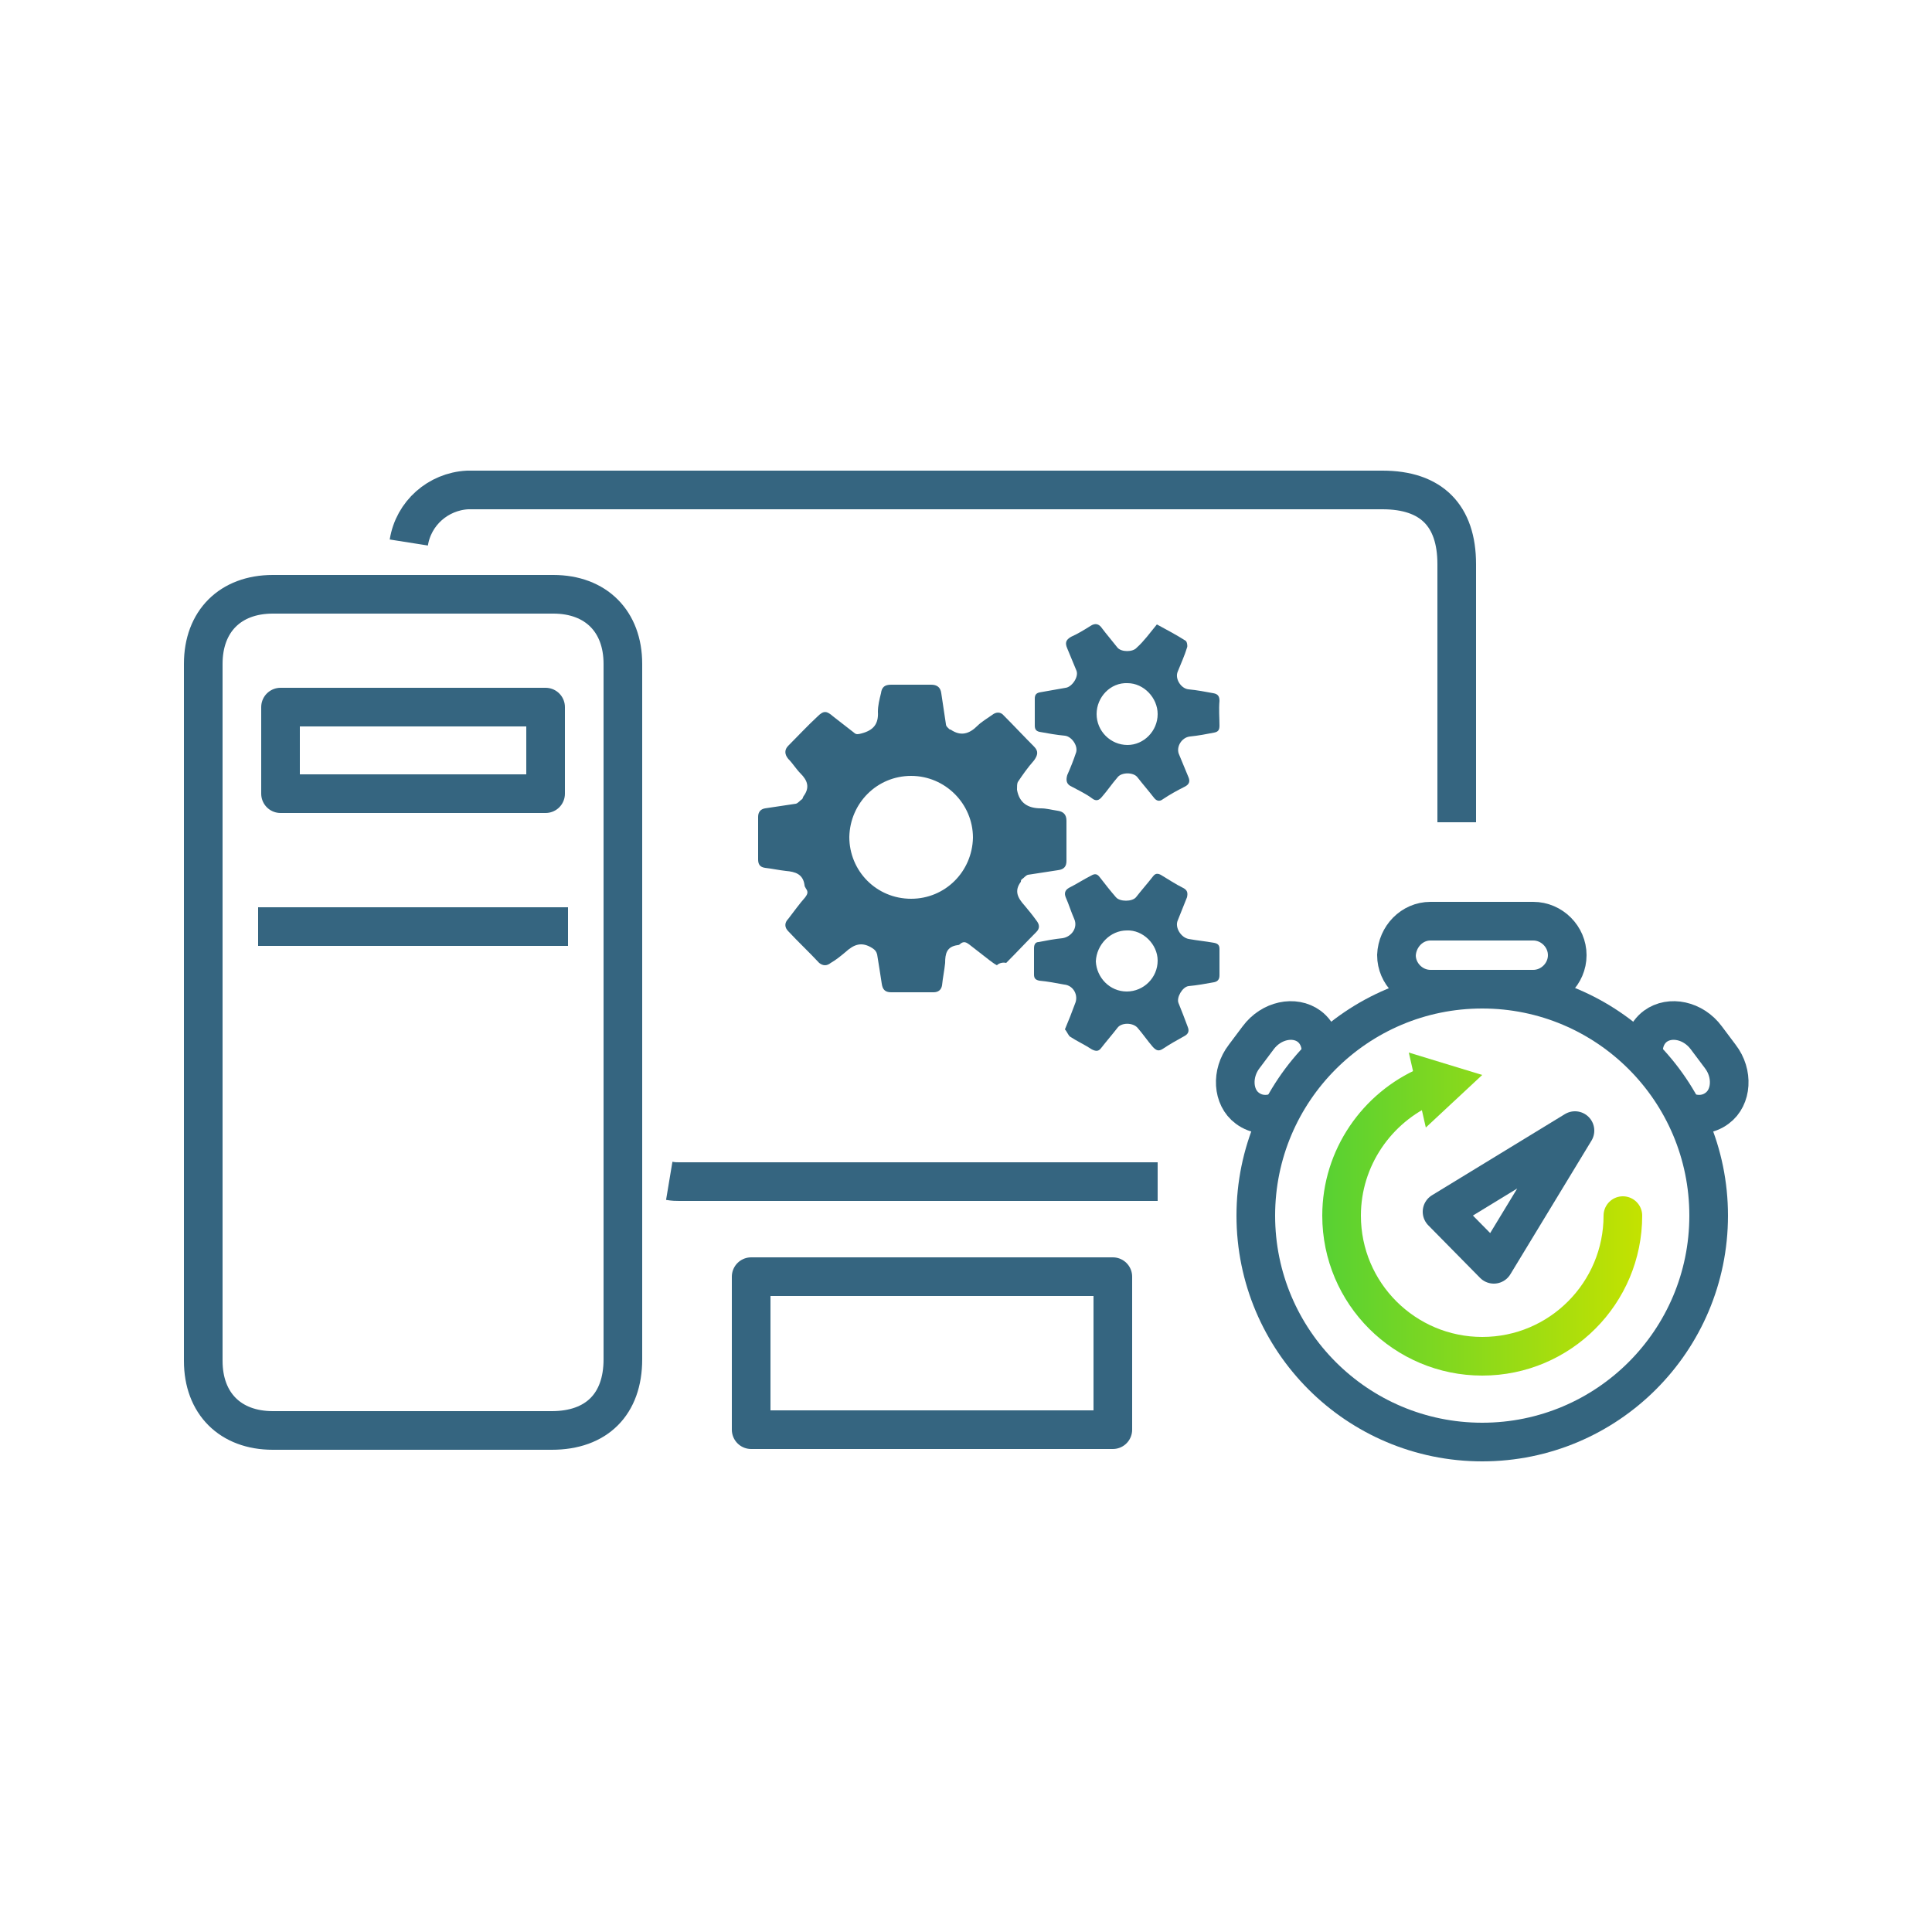 <?xml version="1.0" encoding="utf-8"?>
<!-- Generator: Adobe Illustrator 25.2.0, SVG Export Plug-In . SVG Version: 6.00 Build 0)  -->
<svg version="1.2" baseProfile="tiny" xmlns="http://www.w3.org/2000/svg" xmlns:xlink="http://www.w3.org/1999/xlink" x="0px"
	 y="0px" viewBox="0 0 250 250" overflow="visible" xml:space="preserve">
<g id="Layer_1">
</g>
<g id="Layer_3">
</g>
<g id="Layer_2">
</g>
<g id="Isolation_Mode">
	<g>
		<path fill="none" stroke="#356580" stroke-width="5" stroke-linejoin="round" stroke-miterlimit="10" d="M80.6,131
			c0,15,0,30,0,44.9c0,5.8-3.4,9.2-9.2,9.2c-12,0-24.1,0-36.1,0c-5.5,0-9-3.5-9-9c0-30.1,0-60.2,0-90.2c0-5.5,3.5-9,9-9
			c12.1,0,24.2,0,36.3,0c5.5,0,9,3.5,9,9C80.6,100.9,80.6,116,80.6,131z"/>
		<path fill="none" stroke="#356580" stroke-width="5" stroke-linejoin="round" stroke-miterlimit="10" d="M70.6,91.5
			c-11.5,0-22.9,0-34.3,0c0,3.8,0,7.5,0,11.2c11.5,0,22.9,0,34.3,0C70.6,98.9,70.6,95.2,70.6,91.5z"/>
		<path fill="none" stroke="#356580" stroke-width="5" stroke-linejoin="round" stroke-miterlimit="10" d="M73.5,119.9
			c-13.5,0-26.8,0-40.1,0"/>
		<path fill="none" stroke="#356580" stroke-width="5" stroke-linejoin="round" stroke-miterlimit="10" d="M149.8,152.9
			c-20.6,0-41.3,0-61.9,0c-0.4,0-0.7,0-1.3-0.1 M52.9,70.2c0.6-3.8,3.8-6.6,7.6-6.8c0.6,0,1.1,0,1.7,0c38.9,0,77.8,0,116.7,0
			c6.3,0,9.6,3.3,9.6,9.6c0,11.9,0,22.7,0,33.4"/>
		
			<rect x="97.2" y="165.2" fill="none" stroke="#356580" stroke-width="5" stroke-linejoin="round" stroke-miterlimit="10" width="46.8" height="19.8"/>
		<g>
			<path fill="#34657F" d="M129,124.9c-0.4-0.2-0.6-0.4-0.9-0.6c-0.9-0.7-1.8-1.4-2.7-2.1c-0.4-0.3-0.7-0.4-1.1-0.1
				c-0.1,0.1-0.2,0.2-0.4,0.2c-1.4,0.2-1.6,1.1-1.6,2.3c-0.1,1-0.3,1.9-0.4,2.9c-0.1,0.6-0.5,0.9-1.1,0.9c-1.8,0-3.7,0-5.5,0
				c-0.8,0-1.1-0.4-1.2-1.1c-0.2-1.3-0.4-2.6-0.6-3.8c-0.1-0.4-0.3-0.6-0.6-0.8c-1.4-0.9-2.4-0.5-3.5,0.5c-0.6,0.5-1.2,1-1.9,1.4
				c-0.5,0.4-1,0.4-1.5,0c-1.3-1.4-2.7-2.7-4-4.1c-0.5-0.5-0.5-1.1,0-1.6c0.7-0.9,1.4-1.9,2.2-2.8c0.3-0.4,0.4-0.7,0.1-1.1
				c-0.1-0.2-0.2-0.3-0.2-0.5c-0.2-1.4-1.2-1.7-2.4-1.8c-0.9-0.1-1.8-0.3-2.7-0.4c-0.7-0.1-0.9-0.5-0.9-1.1c0-1.8,0-3.7,0-5.5
				c0-0.6,0.3-1,0.9-1.1c1.3-0.2,2.7-0.4,4-0.6c0.3-0.1,0.5-0.4,0.8-0.6c0.1-0.1,0.1-0.3,0.2-0.4c0.8-1.1,0.5-2-0.4-2.9
				c-0.6-0.6-1-1.3-1.6-1.9c-0.5-0.6-0.5-1.2,0-1.7c1.3-1.3,2.5-2.6,3.8-3.8c0.8-0.8,1.2-0.7,2,0c0.9,0.7,1.8,1.4,2.7,2.1
				c0.3,0.3,0.6,0.2,1,0.1c1.5-0.4,2.2-1.2,2.1-2.8c0-0.8,0.2-1.6,0.4-2.4c0.1-0.8,0.5-1.1,1.3-1.1c1.7,0,3.5,0,5.2,0
				c0.7,0,1.2,0.3,1.3,1.1c0.2,1.3,0.4,2.7,0.6,4c0,0.3,0.3,0.5,0.5,0.7c0,0,0.1,0,0.1,0c1.3,0.9,2.4,0.6,3.5-0.5
				c0.5-0.5,1.2-0.9,1.9-1.4c0.5-0.4,1.1-0.4,1.5,0.1c1.3,1.3,2.6,2.7,3.9,4c0.6,0.6,0.5,1.1,0,1.8c-0.8,0.9-1.5,1.9-2.1,2.8
				c-0.1,0.2-0.1,0.6-0.1,0.9c0,0,0,0,0,0.1c0.3,1.7,1.4,2.4,3.1,2.4c0.7,0,1.4,0.2,2.1,0.3c0.8,0.1,1.2,0.5,1.2,1.3
				c0,1.7,0,3.5,0,5.2c0,0.7-0.3,1.1-1.1,1.2c-1.3,0.2-2.6,0.4-3.9,0.6c-0.3,0.1-0.5,0.4-0.8,0.6c-0.1,0.1-0.1,0.2-0.1,0.3
				c-0.9,1.2-0.4,2.1,0.5,3.1c0.5,0.6,1,1.2,1.5,1.9c0.4,0.5,0.5,1,0,1.5c-1.3,1.3-2.6,2.7-3.9,4C129.8,124.5,129.3,124.6,129,124.9
				z M117.9,100.4c-4.4,0-7.9,3.5-8,7.9c0,4.4,3.5,8,8,8c4.4,0,7.9-3.5,8-7.9C125.9,104,122.3,100.4,117.9,100.4z"/>
			<path fill="#34657F" d="M137.8,133.2c0.5-1.2,0.9-2.2,1.3-3.3c0.5-1.1-0.2-2.4-1.4-2.5c-1.1-0.2-2.1-0.4-3.2-0.5
				c-0.5-0.1-0.7-0.3-0.7-0.8c0-1.1,0-2.3,0-3.4c0-0.5,0.2-0.8,0.6-0.8c1-0.2,2.1-0.4,3.1-0.5c1.2-0.2,2-1.4,1.5-2.5
				c-0.4-0.9-0.7-1.9-1.1-2.8c-0.2-0.5-0.1-0.9,0.4-1.2c1-0.5,1.9-1.1,2.9-1.6c0.5-0.3,0.8-0.2,1.1,0.2c0.7,0.9,1.4,1.8,2.1,2.6
				c0.5,0.6,2.1,0.6,2.6,0c0.7-0.9,1.5-1.8,2.2-2.7c0.3-0.4,0.6-0.4,1-0.2c1,0.6,1.9,1.2,2.9,1.7c0.6,0.3,0.6,0.7,0.5,1.2
				c-0.4,1-0.8,2-1.2,3c-0.4,0.9,0.4,2.2,1.4,2.4c1.1,0.2,2.2,0.3,3.3,0.5c0.5,0.1,0.7,0.3,0.7,0.8c0,1.1,0,2.3,0,3.4
				c0,0.5-0.2,0.8-0.7,0.9c-1.1,0.2-2.2,0.4-3.3,0.5c-0.8,0.1-1.6,1.5-1.3,2.2c0.4,1,0.8,2,1.2,3.1c0.2,0.5,0.1,0.9-0.5,1.2
				c-0.9,0.5-1.8,1-2.7,1.6c-0.6,0.4-0.9,0.2-1.3-0.2c-0.7-0.8-1.3-1.7-2-2.5c-0.6-0.7-2.1-0.7-2.6,0c-0.7,0.9-1.4,1.7-2.1,2.6
				c-0.3,0.4-0.6,0.5-1.2,0.2c-0.9-0.6-2-1.1-2.9-1.7C138.1,133.7,138,133.4,137.8,133.2z M145.8,128.3c2.2,0,4-1.8,4-4
				c0-2.1-1.9-4-4-3.9c-2.1,0-3.9,1.8-4,4C141.9,126.5,143.6,128.3,145.8,128.3z"/>
			<path fill="#34657F" d="M149.7,80.8c1.3,0.7,2.6,1.4,3.7,2.1c0.2,0.1,0.3,0.7,0.2,0.9c-0.3,1-0.8,2.1-1.2,3.1
				c-0.4,0.9,0.4,2.2,1.4,2.3c1.1,0.1,2.1,0.3,3.2,0.5c0.6,0.1,0.8,0.4,0.8,1c-0.1,1.1,0,2.2,0,3.2c0,0.6-0.2,0.8-0.7,0.9
				c-1,0.2-2.1,0.4-3.1,0.5c-1.1,0.1-1.9,1.4-1.4,2.4c0.4,1,0.8,1.9,1.2,2.9c0.2,0.5,0.1,0.9-0.5,1.2c-1,0.5-1.9,1-2.8,1.6
				c-0.5,0.4-0.9,0.2-1.2-0.2c-0.7-0.9-1.4-1.7-2.1-2.6c-0.5-0.7-2.1-0.7-2.6,0c-0.7,0.8-1.3,1.7-2,2.5c-0.4,0.5-0.8,0.6-1.3,0.2
				c-0.8-0.6-1.7-1-2.6-1.5c-0.7-0.3-0.8-0.8-0.6-1.5c0.4-0.9,0.8-1.9,1.1-2.8c0.4-0.9-0.5-2.2-1.4-2.3c-1.1-0.1-2.2-0.3-3.3-0.5
				c-0.4-0.1-0.6-0.3-0.6-0.8c0-1.2,0-2.3,0-3.5c0-0.5,0.2-0.7,0.6-0.8c1.1-0.2,2.3-0.4,3.4-0.6c0.8-0.1,1.7-1.4,1.4-2.2
				c-0.4-1-0.8-1.9-1.2-2.9c-0.3-0.7-0.2-1.1,0.5-1.5c0.9-0.4,1.7-0.9,2.5-1.4c0.6-0.4,1.1-0.3,1.5,0.3c0.6,0.8,1.3,1.6,2,2.5
				c0.5,0.6,2,0.6,2.5,0C148,83,148.8,81.9,149.7,80.8z M149.8,92.4c0-2.1-1.8-4-3.9-4c-2.2-0.1-4,1.8-4,4c0,2.2,1.8,4,4,4
				C148,96.4,149.8,94.6,149.8,92.4z"/>
		</g>
	</g>
	<circle fill="none" stroke="#34657F" stroke-width="5" stroke-miterlimit="10" cx="191.8" cy="157.3" r="29.3"/>
	<path fill="none" stroke="#34657F" stroke-width="5" stroke-miterlimit="10" d="M185.1,119.2h13.3c2.4,0,4.4,2,4.4,4.4v0
		c0,2.4-2,4.4-4.4,4.4h-13.3c-2.4,0-4.4-2-4.4-4.4v0C180.8,121.2,182.7,119.2,185.1,119.2z"/>
	<path fill="none" stroke="#34657F" stroke-width="5" stroke-miterlimit="10" d="M170.9,136.8c0.2-1.6-0.3-3.1-1.5-4l0,0
		c-1.9-1.4-4.9-0.8-6.6,1.5l-1.8,2.4c-1.7,2.2-1.5,5.3,0.4,6.7l0,0c1.2,0.9,2.7,1,4.1,0.4"/>
	<path fill="none" stroke="#34657F" stroke-width="5" stroke-miterlimit="10" d="M212.7,136.8c-0.2-1.6,0.3-3.1,1.5-4l0,0
		c1.9-1.4,4.9-0.8,6.6,1.5l1.8,2.4c1.7,2.2,1.5,5.3-0.4,6.7l0,0c-1.2,0.9-2.7,1-4.1,0.4"/>
	<g>
		<g>
			<linearGradient id="SVGID_3_" gradientUnits="userSpaceOnUse" x1="171.124" y1="157.985" x2="212.474" y2="157.985">
				<stop  offset="0" style="stop-color:#57D133"/>
				<stop  offset="1" style="stop-color:#C4E200"/>
			</linearGradient>
			<path fill="none" stroke="url(#SVGID_3_)" stroke-width="5" stroke-linecap="round" stroke-miterlimit="10" d="M210,157.3
				c0,10-8.1,18.2-18.2,18.2c-10,0-18.2-8.1-18.2-18.2c0-7.5,4.6-14,11.1-16.8"/>
			<g>
				<linearGradient id="SVGID_4_" gradientUnits="userSpaceOnUse" x1="171.124" y1="141.082" x2="212.474" y2="141.082">
					<stop  offset="0" style="stop-color:#57D133"/>
					<stop  offset="1" style="stop-color:#C4E200"/>
				</linearGradient>
				<polygon fill="url(#SVGID_4_)" points="184.5,145.9 191.8,139.1 182.3,136.2 				"/>
			</g>
		</g>
	</g>
	
		<polygon fill="none" stroke="#34657F" stroke-width="5" stroke-linecap="round" stroke-linejoin="round" stroke-miterlimit="10" stroke-dasharray="90,30" points="
		186.6,156.8 193.3,163.6 203.8,146.3 	"/>
</g>
<g id="Cursor">
</g>
</svg>
